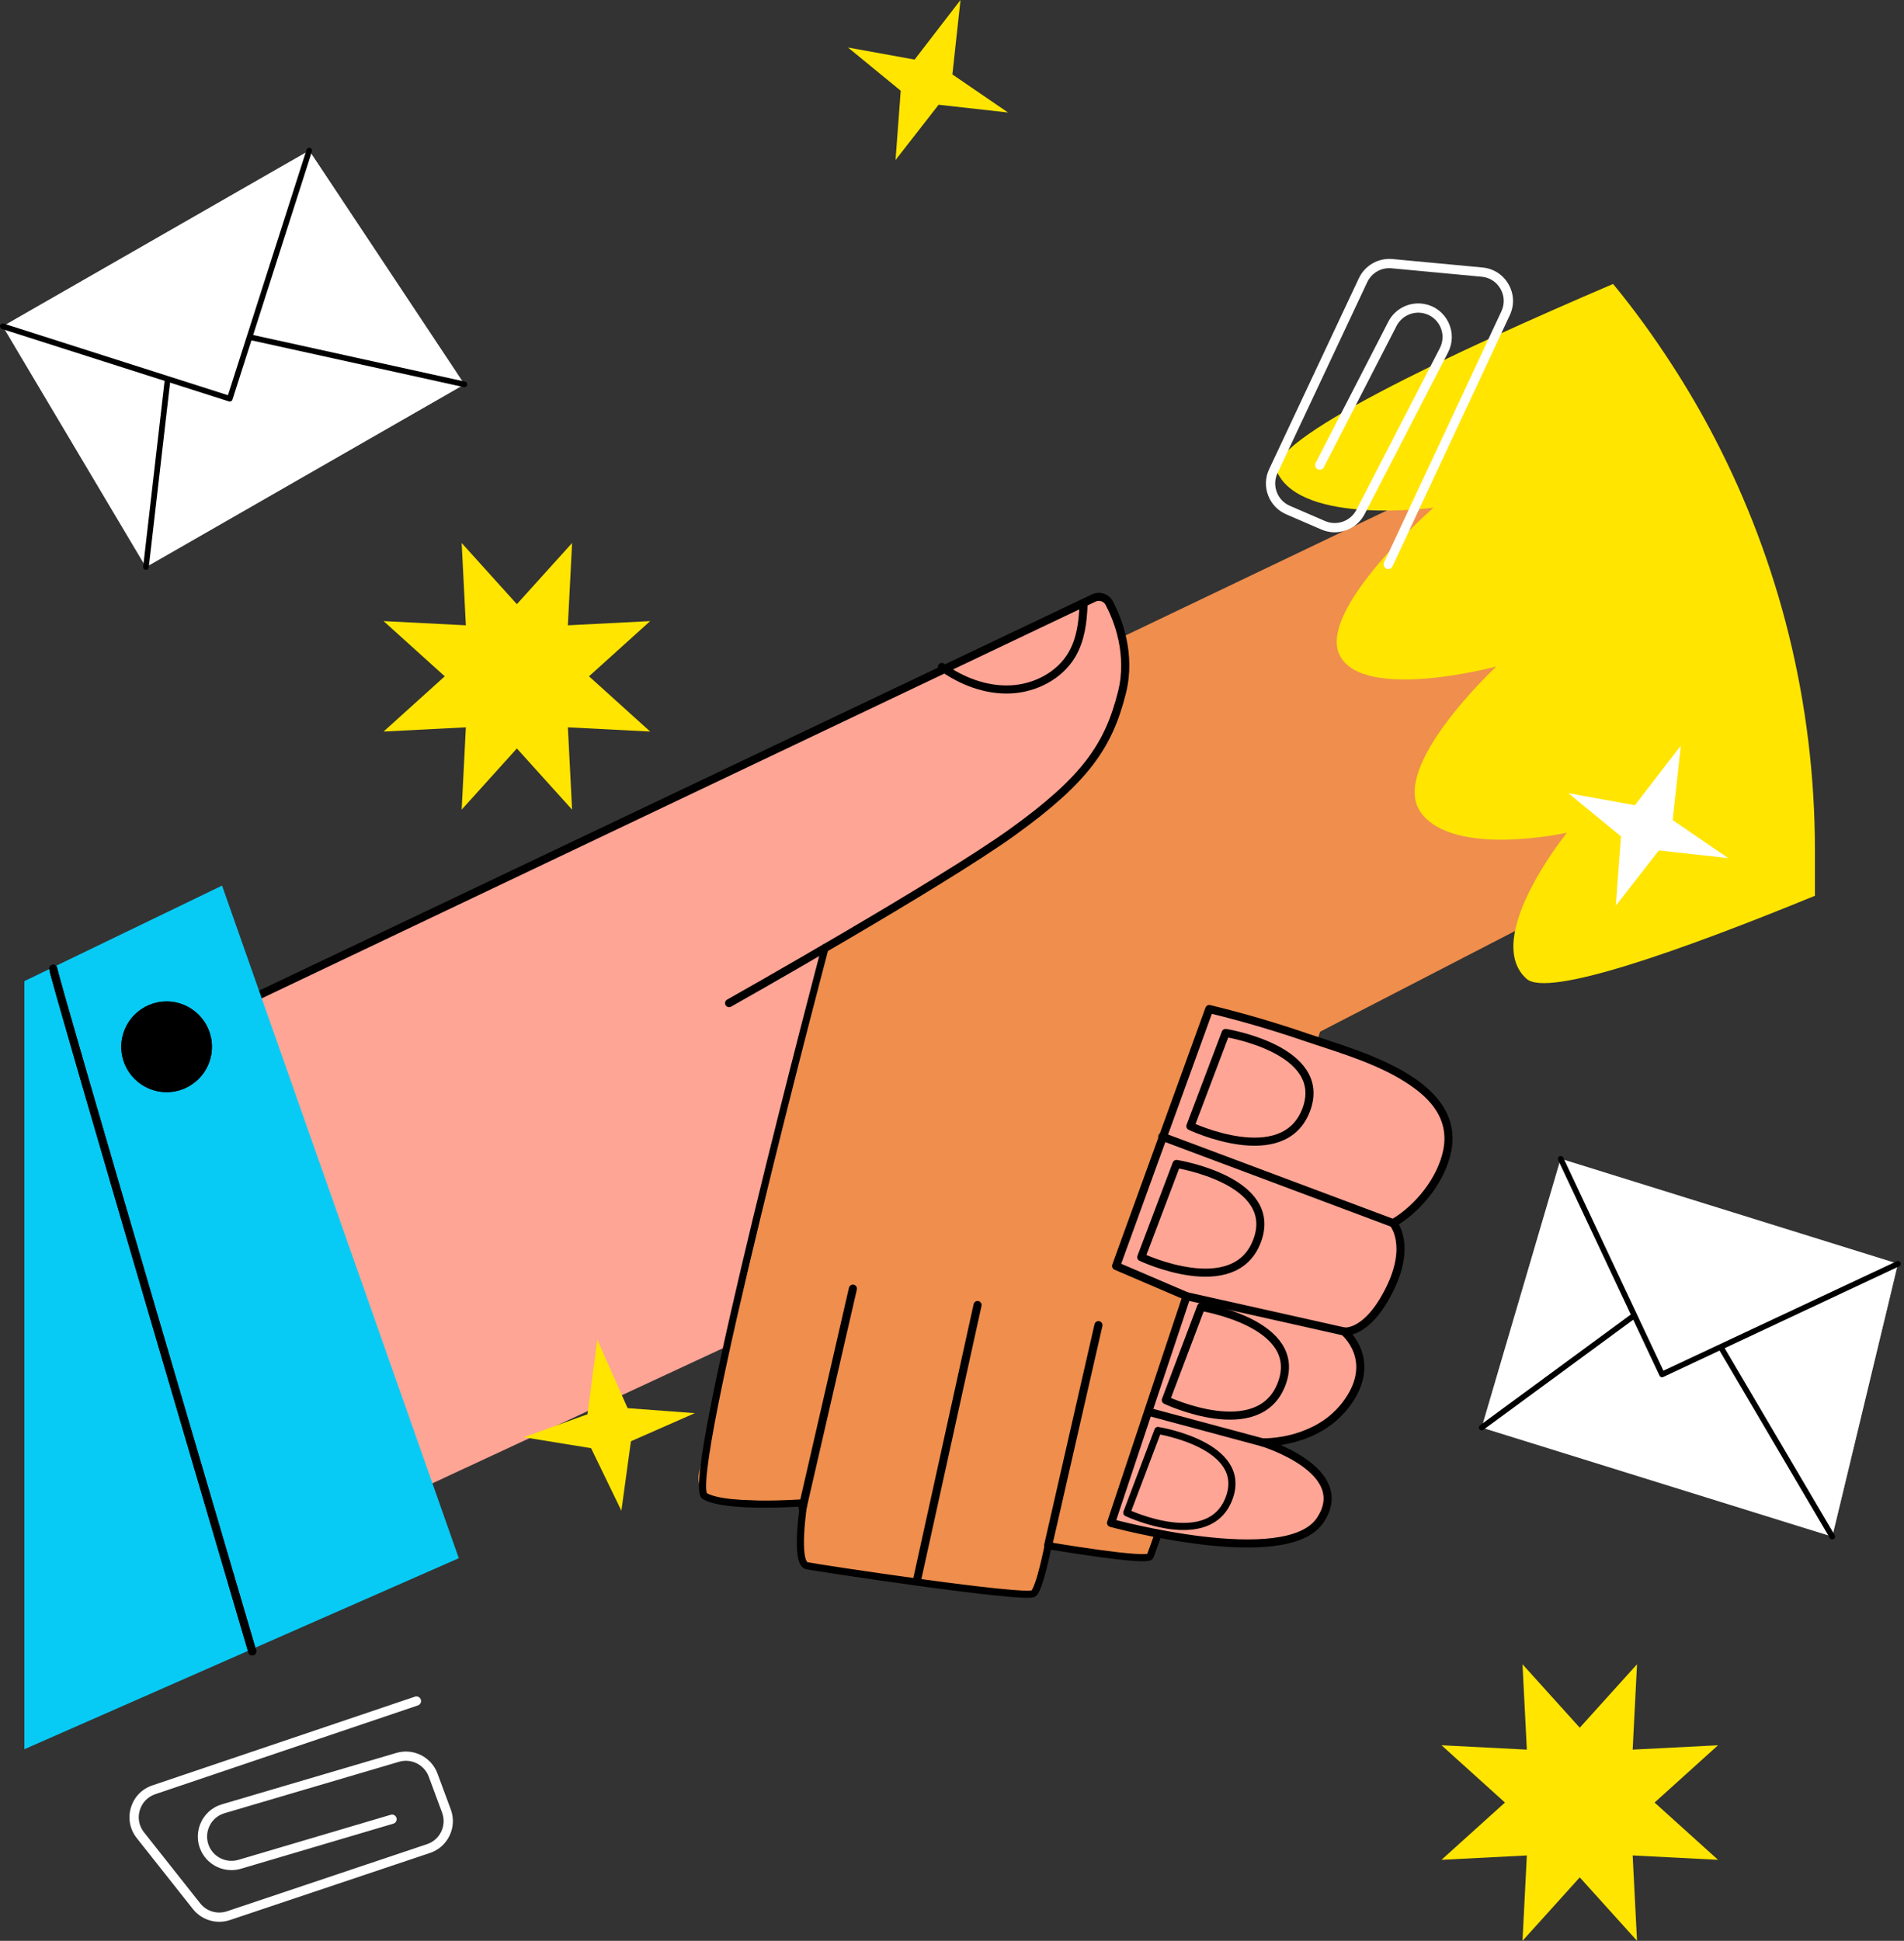 <svg width="157" height="160" viewBox="0 0 157 160" fill="none" xmlns="http://www.w3.org/2000/svg">
<rect x="0" y="0" width="157" height="160" fill="#333333" stroke="none"/>
<path d="M130.264 142.43L134.986 137.2L134.626 144.238L141.664 143.878L136.434 148.6L141.664 153.322L134.626 152.962L134.986 160L130.264 154.769L125.542 160L125.901 152.962L118.864 153.322L124.095 148.6L118.864 143.878L125.901 144.238L125.542 137.2L130.264 142.43Z" fill="#FFE500"/>
<path d="M130.034 34.589L68.356 64.078L68.287 77.162L57.628 121.447C57.376 122.498 58.142 123.518 59.221 123.566L66.279 123.887L66.104 128.259C66.086 128.722 66.425 129.125 66.885 129.184L84.594 131.468C85.044 131.527 85.468 131.238 85.579 130.796L86.424 127.418L93.995 128.364C94.422 128.417 94.826 128.16 94.959 127.751L108.852 85.053L140.625 68.646L130.034 34.589Z" fill="#EF8E4D"/>
<path d="M66.175 124.302L70.328 106.235" stroke="black" stroke-width="0.667" stroke-miterlimit="10" stroke-linecap="round" stroke-linejoin="round"/>
<path d="M75.624 130.221L80.608 107.585" stroke="black" stroke-width="0.667" stroke-miterlimit="10" stroke-linecap="round" stroke-linejoin="round"/>
<path d="M86.424 127.418L90.576 109.246" stroke="black" stroke-width="0.667" stroke-miterlimit="10" stroke-linecap="round" stroke-linejoin="round"/>
<path d="M149.654 70.114V73.847C138.576 78.385 127.644 82.257 125.88 80.695C122.146 77.369 129.206 68.649 129.206 68.649C129.206 68.649 119.86 70.724 117.16 66.981C114.459 63.249 123.39 54.944 123.39 54.944C123.39 54.944 112.588 57.848 110.514 54.105C108.44 50.372 118.201 41.857 118.201 41.857C118.201 41.857 107.399 43.313 105.325 38.952C104.105 36.391 119.811 29.054 133.012 23.409C134.729 25.491 136.315 27.68 137.787 29.949C139.088 31.941 140.292 34.007 141.398 36.138C146.677 46.305 149.654 57.863 149.654 70.114Z" fill="#FFE500"/>
<path d="M17.061 84.083L90.992 48.918C90.992 48.918 94.038 54.456 91.268 60.824C88.5 67.192 67.992 78.096 67.992 78.096L60.049 110.941L31.459 124.233L17.061 84.083Z" fill="#FFA595"/>
<path d="M95.561 94.606L99.714 83.184C99.714 83.184 121.519 88.168 119.235 94.606C116.951 101.043 114.874 100.836 114.874 100.836C114.874 100.836 116.328 103.259 114.251 107.066C112.869 109.599 110.928 109.904 110.928 109.904C110.928 109.904 113.212 111.427 111.552 114.75C109.89 118.073 104.076 118.903 104.076 118.903C104.076 118.903 111.136 120.564 108.852 125.341C106.567 130.118 91.615 125.549 91.615 125.549L97.845 106.857L92.03 104.366L95.561 94.606Z" fill="#FFA595"/>
<path d="M99.714 83.184C102.433 83.839 105.125 84.632 107.77 85.539C111.723 86.894 120.484 89.121 119.336 94.862C118.858 97.248 116.958 99.629 114.874 100.836C114.874 100.836 116.432 102.601 114.563 106.339C112.694 110.077 110.825 109.766 110.825 109.766C110.825 109.766 113.628 112.05 111.136 115.58C108.644 119.111 104.075 118.903 104.075 118.903C104.075 118.903 111.655 121.187 108.851 125.34C106.048 129.494 91.615 125.549 91.615 125.549L97.845 106.857L92.031 104.366L99.714 83.184Z" stroke="black" stroke-width="0.667" stroke-miterlimit="10" stroke-linecap="round" stroke-linejoin="round"/>
<path d="M114.874 100.836L95.838 93.705" stroke="black" stroke-width="0.667" stroke-miterlimit="10" stroke-linecap="round" stroke-linejoin="round"/>
<path d="M110.825 109.766L97.845 106.858" stroke="black" stroke-width="0.667" stroke-miterlimit="10" stroke-linecap="round" stroke-linejoin="round"/>
<path d="M104.076 118.902L94.8 116.411" stroke="black" stroke-width="0.667" stroke-miterlimit="10" stroke-linecap="round" stroke-linejoin="round"/>
<path d="M98.156 92.84L101.064 85.156C101.064 85.156 109.579 86.507 107.709 91.49C105.84 96.475 98.156 92.84 98.156 92.84Z" stroke="black" stroke-width="0.667" stroke-miterlimit="10" stroke-linecap="round" stroke-linejoin="round"/>
<path d="M94.107 103.639L97.014 95.956C97.014 95.956 105.529 97.305 103.66 102.29C101.791 107.273 94.107 103.639 94.107 103.639Z" stroke="black" stroke-width="0.667" stroke-miterlimit="10" stroke-linecap="round" stroke-linejoin="round"/>
<path d="M96.132 115.424L99.038 107.741C99.038 107.741 107.554 109.091 105.685 114.075C103.816 119.059 96.132 115.424 96.132 115.424Z" stroke="black" stroke-width="0.667" stroke-miterlimit="10" stroke-linecap="round" stroke-linejoin="round"/>
<path d="M92.913 124.712L95.479 117.928C95.479 117.928 102.996 119.12 101.346 123.52C99.697 127.92 92.913 124.712 92.913 124.712Z" stroke="black" stroke-width="0.588" stroke-miterlimit="10" stroke-linecap="round" stroke-linejoin="round"/>
<path d="M17.061 84.083L90.191 49.298C90.66 49.075 91.221 49.256 91.464 49.716C92.164 51.046 93.315 53.885 92.515 57.086C91.407 61.516 89.468 64.285 83.515 68.577C77.562 72.869 60.118 82.699 60.118 82.699" stroke="black" stroke-width="0.667" stroke-miterlimit="10" stroke-linecap="round" stroke-linejoin="round"/>
<path d="M77.666 54.986C79.312 56.164 81.309 56.928 83.332 56.834C85.353 56.741 87.376 55.706 88.395 53.956C89.108 52.731 89.294 51.272 89.345 49.853" stroke="black" stroke-width="0.667" stroke-miterlimit="10" stroke-linecap="round" stroke-linejoin="round"/>
<path d="M37.831 128.457L2.01 144.204V80.883L18.31 73.009L37.831 128.457Z" fill="#07CBF5"/>
<path d="M4.393 79.861C4.393 80.484 20.799 136.139 20.799 136.139" stroke="black" stroke-width="0.667" stroke-miterlimit="10" stroke-linecap="round" stroke-linejoin="round"/>
<path d="M17.476 86.299C17.476 88.363 15.802 90.037 13.738 90.037C11.674 90.037 10 88.363 10 86.299C10 84.234 11.674 82.56 13.738 82.56C15.802 82.56 17.476 84.234 17.476 86.299Z" fill="black"/>
<path d="M4.393 79.861C4.393 80.484 20.799 136.139 20.799 136.139" stroke="black" stroke-width="0.667" stroke-miterlimit="10" stroke-linecap="round" stroke-linejoin="round"/>
<path d="M17.476 86.299C17.476 88.363 15.802 90.037 13.738 90.037C11.674 90.037 10 88.363 10 86.299C10 84.234 11.674 82.56 13.738 82.56C15.802 82.56 17.476 84.234 17.476 86.299Z" fill="black"/>
<path d="M68.045 78.096C68.045 78.096 56.345 122.295 58.111 123.333C59.876 124.372 66.279 123.887 66.279 123.887C66.279 123.887 65.5 128.872 66.538 129.079C67.577 129.287 84.668 131.869 85.229 131.363C85.749 130.896 86.424 127.418 86.424 127.418C86.424 127.418 94.627 128.819 94.834 128.301C95.041 127.781 95.456 126.587 95.456 126.587" stroke="black" stroke-width="0.588" stroke-miterlimit="10" stroke-linecap="round" stroke-linejoin="round"/>
<path d="M34.614 139.968C34.652 140.007 34.682 140.054 34.7 140.109C34.767 140.309 34.661 140.526 34.461 140.593L12.806 147.911C12.18 148.123 11.713 148.608 11.524 149.242C11.337 149.877 11.465 150.538 11.876 151.056L16.506 156.907C17.032 157.573 17.918 157.833 18.717 157.565L35.211 152.032C35.729 151.858 36.146 151.49 36.383 150.996C36.618 150.502 36.644 149.948 36.454 149.434L35.354 146.466C34.989 145.481 33.914 144.942 32.906 145.239L18.516 149.479C17.906 149.658 17.428 150.103 17.205 150.697C16.981 151.293 17.049 151.942 17.389 152.478C17.866 153.231 18.798 153.578 19.651 153.326L32.22 149.609C32.421 149.549 32.634 149.663 32.694 149.867C32.753 150.068 32.638 150.282 32.435 150.341L19.869 154.058C18.689 154.408 17.405 153.928 16.744 152.887C16.274 152.147 16.182 151.25 16.491 150.429C16.799 149.608 17.459 148.995 18.3 148.747L32.691 144.507C34.082 144.097 35.567 144.842 36.07 146.201L37.17 149.169C37.433 149.878 37.398 150.643 37.071 151.326C36.745 152.008 36.17 152.516 35.453 152.757L18.959 158.288C17.856 158.658 16.634 158.294 15.907 157.381L11.277 151.53C10.71 150.814 10.534 149.902 10.793 149.026C11.052 148.15 11.696 147.479 12.561 147.188L34.217 139.87C34.361 139.821 34.515 139.864 34.614 139.968Z" fill="white"/>
<path d="M156.5 104.186L151.086 126.677L122.177 117.686L128.692 95.528L156.5 104.186Z" fill="white"/>
<mask id="mask0_2305_28906" style="mask-type:luminance" maskUnits="userSpaceOnUse" x="122" y="95" width="35" height="32">
<path d="M122.177 95.528H156.499V126.677H122.177V95.528Z" fill="white"/>
</mask>
<g mask="url(#mask0_2305_28906)">
<g opacity="0.5">
<path d="M156.5 104.185L151.086 126.677L122.178 117.686L128.692 95.528L156.5 104.185Z" fill="white"/>
</g>
</g>
<path d="M136.999 113.533C137.048 113.544 137.1 113.54 137.15 113.517L156.598 104.395C156.714 104.341 156.764 104.203 156.709 104.087C156.655 103.972 156.517 103.921 156.401 103.976L137.162 112.999L128.901 95.43C128.847 95.314 128.709 95.264 128.593 95.317C128.477 95.373 128.427 95.511 128.481 95.626L136.841 113.406C136.872 113.473 136.932 113.518 136.999 113.533Z" fill="black"/>
<path d="M151.033 126.904C151.088 126.917 151.15 126.909 151.203 126.878C151.314 126.813 151.35 126.67 151.285 126.56L142.14 111.019C142.074 110.908 141.933 110.871 141.823 110.936C141.713 111.001 141.676 111.143 141.74 111.254L150.885 126.795C150.918 126.853 150.974 126.889 151.033 126.904Z" fill="black"/>
<path d="M122.125 117.912C122.189 117.927 122.258 117.915 122.314 117.873L134.778 108.719C134.881 108.643 134.903 108.498 134.827 108.395C134.752 108.291 134.607 108.269 134.503 108.345L122.04 117.499C121.937 117.575 121.914 117.72 121.99 117.824C122.025 117.87 122.073 117.9 122.125 117.912Z" fill="black"/>
<path d="M25.499 12.414L38.295 31.686L12.035 46.75L0.232 26.899L25.499 12.414Z" fill="white"/>
<mask id="mask1_2305_28906" style="mask-type:luminance" maskUnits="userSpaceOnUse" x="0" y="12" width="39" height="35">
<path d="M0.231 12.414H38.295V46.75H0.231V12.414Z" fill="white"/>
</mask>
<g mask="url(#mask1_2305_28906)">
<g opacity="0.62">
<path d="M25.499 12.414L38.295 31.687L12.035 46.751L0.232 26.899L25.499 12.414Z" fill="white"/>
</g>
</g>
<path d="M19.078 33.064C19.12 33.036 19.152 32.994 19.168 32.944L25.72 12.484C25.759 12.363 25.691 12.232 25.569 12.193C25.447 12.154 25.317 12.22 25.278 12.342L18.797 32.581L0.302 26.677C0.18 26.64 0.049 26.707 0.011 26.828C-0.028 26.95 0.04 27.082 0.161 27.119L18.877 33.093C18.947 33.115 19.021 33.103 19.078 33.064Z" fill="black"/>
<path d="M38.425 31.878C38.473 31.846 38.509 31.797 38.521 31.737C38.549 31.611 38.47 31.488 38.345 31.46L20.733 27.585C20.609 27.557 20.485 27.636 20.457 27.761C20.43 27.887 20.509 28.011 20.634 28.037L38.245 31.913C38.31 31.928 38.375 31.913 38.425 31.878Z" fill="black"/>
<path d="M12.165 46.943C12.219 46.906 12.257 46.847 12.265 46.778L14.039 31.415C14.053 31.288 13.962 31.173 13.835 31.159C13.707 31.143 13.593 31.235 13.577 31.362L11.805 46.724C11.79 46.852 11.881 46.966 12.008 46.981C12.066 46.988 12.121 46.973 12.165 46.943Z" fill="black"/>
<path d="M114.474 46.911C114.42 46.911 114.365 46.9 114.313 46.875C114.121 46.786 114.04 46.559 114.128 46.368L123.804 25.659C124.084 25.059 124.055 24.387 123.727 23.813C123.399 23.238 122.832 22.874 122.174 22.813L114.744 22.117C113.9 22.035 113.101 22.497 112.741 23.259L105.341 39.004C105.109 39.5 105.087 40.055 105.281 40.567C105.475 41.08 105.858 41.481 106.36 41.699L109.266 42.955C110.23 43.372 111.363 42.967 111.845 42.033L118.725 28.702C119.016 28.137 119.026 27.485 118.75 26.912C118.475 26.34 117.959 25.94 117.336 25.815C116.462 25.64 115.567 26.073 115.159 26.864L109.161 38.518C109.065 38.705 108.834 38.779 108.647 38.682C108.459 38.586 108.386 38.355 108.483 38.168L114.48 26.515C115.042 25.421 116.277 24.824 117.485 25.068C118.346 25.238 119.057 25.791 119.438 26.582C119.818 27.373 119.806 28.273 119.404 29.053L112.523 42.384C111.857 43.673 110.293 44.231 108.963 43.656L106.058 42.399C105.364 42.099 104.835 41.544 104.567 40.837C104.299 40.13 104.329 39.364 104.651 38.679L112.051 22.935C112.546 21.882 113.653 21.25 114.815 21.355L122.246 22.052C123.154 22.138 123.936 22.64 124.389 23.433C124.844 24.225 124.883 25.155 124.496 25.982L114.82 46.691C114.755 46.83 114.618 46.911 114.474 46.911Z" fill="white"/>
<path d="M42.62 49.807L47.173 44.765L46.826 51.55L53.611 51.203L48.568 55.755L53.611 60.308L46.826 59.961L47.173 66.746L42.62 61.703L38.068 66.746L38.414 59.961L31.629 60.308L36.673 55.755L31.629 51.203L38.414 51.55L38.068 44.765L42.62 49.807Z" fill="#FFE500"/>
<path d="M78.532 6.137L83.119 9.274L77.396 8.635L73.844 13.192L74.271 7.48L69.927 3.918L75.416 4.913L79.201 -0L78.532 6.137Z" fill="#FFE500"/>
<path d="M137.925 67.608L142.513 70.745L136.79 70.106L133.238 74.663L133.665 68.95L129.32 65.388L134.809 66.384L138.595 61.471L137.925 67.608Z" fill="white"/>
<path d="M51.752 116.087L57.293 116.5L52.025 118.817L51.238 124.542L48.74 119.387L43.195 118.485L48.443 116.592L49.251 110.443L51.752 116.087Z" fill="#FFE500"/>
</svg>
